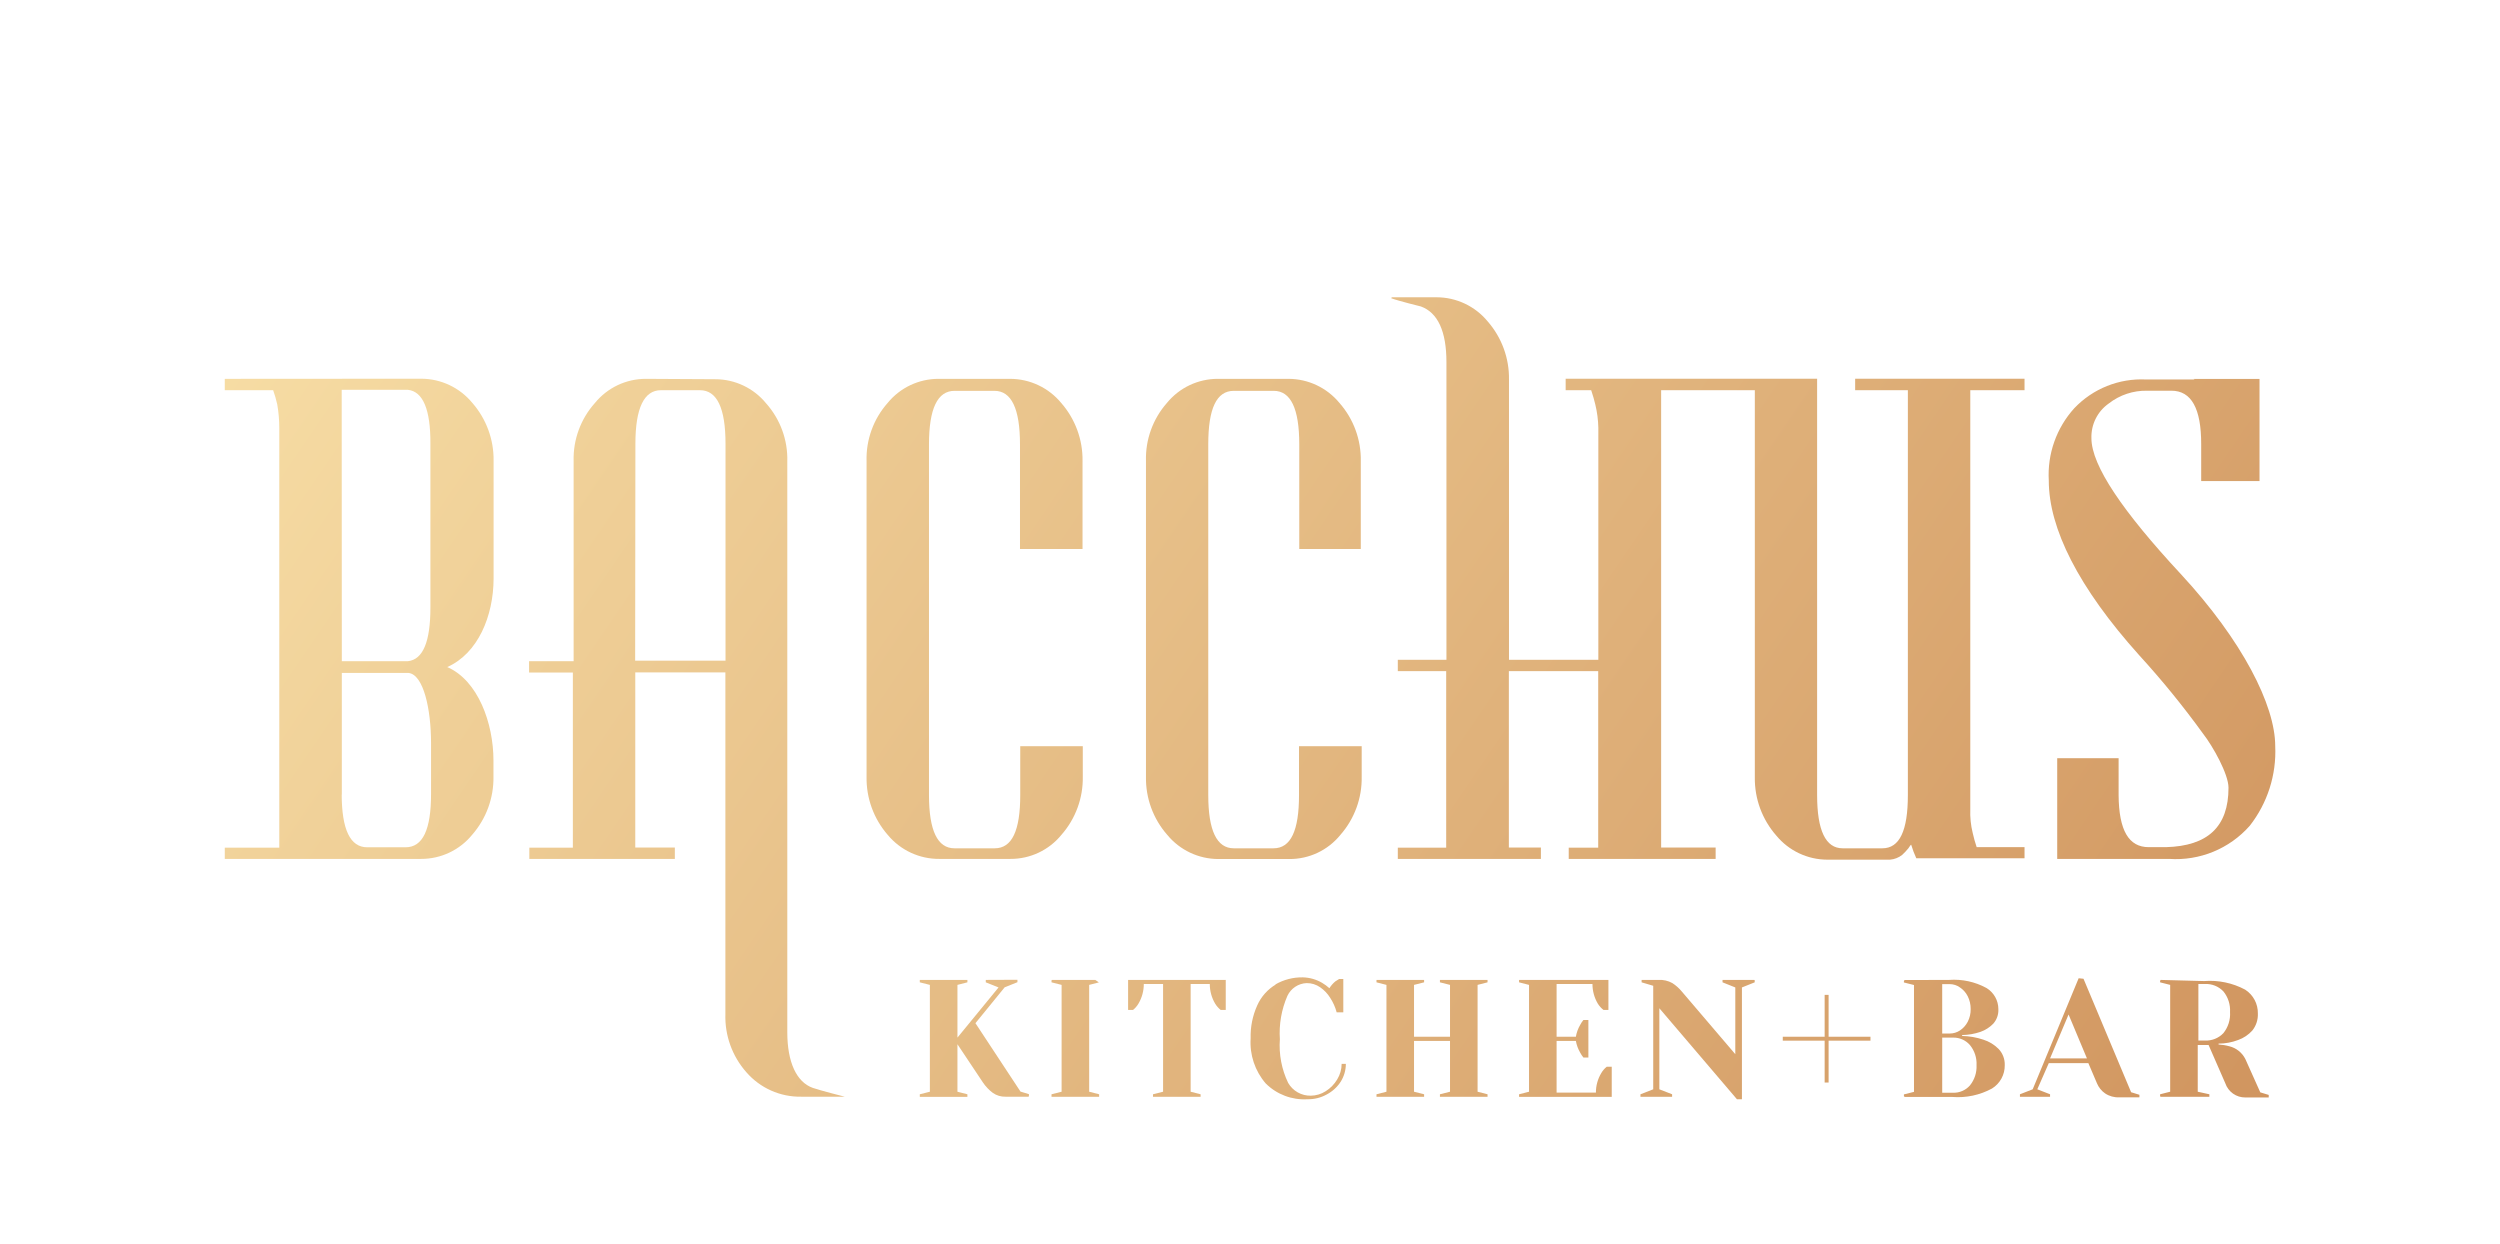 <svg id="Layer_1" data-name="Layer 1" xmlns="http://www.w3.org/2000/svg" xmlns:xlink="http://www.w3.org/1999/xlink" viewBox="0 0 195.86 97.49"><defs><style>.cls-1{fill:none;}.cls-2{clip-path:url(#clip-path);}.cls-3{fill:url(#linear-gradient);}.cls-4{clip-path:url(#clip-path-2);}.cls-5{fill:url(#linear-gradient-2);}.cls-6{clip-path:url(#clip-path-3);}.cls-7{fill:url(#linear-gradient-3);}.cls-8{clip-path:url(#clip-path-4);}.cls-9{fill:url(#linear-gradient-4);}.cls-10{clip-path:url(#clip-path-5);}.cls-11{fill:url(#linear-gradient-5);}.cls-12{clip-path:url(#clip-path-6);}.cls-13{fill:url(#linear-gradient-6);}.cls-14{clip-path:url(#clip-path-7);}.cls-15{fill:url(#linear-gradient-7);}.cls-16{clip-path:url(#clip-path-8);}.cls-17{fill:url(#linear-gradient-8);}.cls-18{clip-path:url(#clip-path-9);}.cls-19{fill:url(#linear-gradient-9);}.cls-20{clip-path:url(#clip-path-10);}.cls-21{fill:url(#linear-gradient-10);}.cls-22{clip-path:url(#clip-path-11);}.cls-23{fill:url(#linear-gradient-11);}.cls-24{clip-path:url(#clip-path-12);}.cls-25{fill:url(#linear-gradient-12);}.cls-26{clip-path:url(#clip-path-13);}.cls-27{fill:url(#linear-gradient-13);}.cls-28{clip-path:url(#clip-path-14);}.cls-29{fill:url(#linear-gradient-14);}.cls-30{clip-path:url(#clip-path-15);}.cls-31{fill:url(#linear-gradient-15);}.cls-32{clip-path:url(#clip-path-16);}.cls-33{fill:url(#linear-gradient-16);}.cls-34{clip-path:url(#clip-path-17);}.cls-35{fill:url(#linear-gradient-17);}</style><clipPath id="clip-path" transform="translate(17.61 23.29)"><path class="cls-1" d="M9.17,39V29.43h5.22c1.18.12,1.77,2.84,1.77,5.49v4c0,2.78-.64,4.17-2,4.17h-3q-2,0-2-4.17m0-31.67h5.19c1.18.13,1.77,1.55,1.76,4.19l0,12.87c0,2.65-.57,4.07-1.76,4.2H9.17ZM0,6.39v.89H3.79a9.53,9.53,0,0,1,.32,1.11,10.65,10.65,0,0,1,.16,1.83V22.06c0-.08,0,.71,0,1V43.12H0V44H15.38a5.14,5.14,0,0,0,4-1.89,6.76,6.76,0,0,0,1.67-4.56l0-1.25c0-2.94-1.21-6.28-3.62-7.33,2.41-1.07,3.62-4,3.63-6.92l0-9.23a6.75,6.75,0,0,0-1.67-4.55,5.2,5.2,0,0,0-4-1.89Z"/></clipPath><linearGradient id="linear-gradient" y1="62.84" x2="1" y2="62.84" gradientTransform="matrix(0, 190.97, 190.97, 0, -11989.64, -23.9)" gradientUnits="userSpaceOnUse"><stop offset="0" stop-color="#fde9b0"/><stop offset="1" stop-color="#d19660"/></linearGradient><clipPath id="clip-path-2" transform="translate(17.61 23.29)"><path class="cls-1" d="M32.17,11.47c0-2.79.68-4.19,2-4.19h3.06c1.33,0,2,1.4,2,4.19l0,17H32.15ZM33,6.39a5.14,5.14,0,0,0-4,1.89,6.56,6.56,0,0,0-1.67,4.55l0,15.68H23.84v.89h3.43l0,13.72-3.41,0V44h11.4v-.89h-3.1V29.39l4.38,0h2.68V56.16a6.56,6.56,0,0,0,1.64,4.55,5.57,5.57,0,0,0,4.31,1.92l3.4,0s-1.93-.49-2.5-.69c-1.27-.45-2-2-2-4.36l0-44.72a6.56,6.56,0,0,0-1.66-4.55,5.15,5.15,0,0,0-4-1.89Z"/></clipPath><linearGradient id="linear-gradient-2" y1="62.82" y2="62.82" gradientTransform="matrix(0, 190.97, 190.97, 0, -11959.68, -40.98)" xlink:href="#linear-gradient"/><clipPath id="clip-path-3" transform="translate(17.61 23.29)"><path class="cls-1" d="M55.93,6.39a5.14,5.14,0,0,0-4,1.89,6.59,6.59,0,0,0-1.65,4.55l0,24.73a6.75,6.75,0,0,0,1.66,4.56A5.2,5.2,0,0,0,56,44h5.55a5.12,5.12,0,0,0,4-1.89,6.71,6.71,0,0,0,1.67-4.56V35.17h-4.9V39c0,2.78-.64,4.17-2,4.17H57.17q-2,0-2-4.17l0-27.48q0-4.19,2-4.19h3.13c1.33,0,2,1.4,2,4.19v8.2h4.9V12.83a6.75,6.75,0,0,0-1.67-4.55,5.2,5.2,0,0,0-4-1.89Z"/></clipPath><linearGradient id="linear-gradient-3" y1="62.83" y2="62.83" gradientTransform="matrix(0, 190.97, 190.97, 0, -11940.29, -63.5)" xlink:href="#linear-gradient"/><clipPath id="clip-path-4" transform="translate(17.61 23.29)"><path class="cls-1" d="M77.81,6.39a5.14,5.14,0,0,0-4,1.89,6.59,6.59,0,0,0-1.64,4.55V37.56a6.71,6.71,0,0,0,1.67,4.56,5.2,5.2,0,0,0,4,1.89H83.4a5.11,5.11,0,0,0,4-1.89,6.71,6.71,0,0,0,1.67-4.56V35.17H84.16V39c0,2.78-.64,4.17-2,4.17H79.05q-2,0-2-4.17l0-27.48c0-2.79.64-4.19,2-4.19h3.13q2,0,2,4.19v8.2H89V12.83a6.71,6.71,0,0,0-1.67-4.55,5.19,5.19,0,0,0-4-1.89Z"/></clipPath><linearGradient id="linear-gradient-4" y1="62.83" y2="62.83" gradientTransform="matrix(0, 190.97, 190.97, 0, -11918.41, -81.48)" xlink:href="#linear-gradient"/><clipPath id="clip-path-5" transform="translate(17.61 23.29)"><path class="cls-1" d="M91.22,0a1.12,1.12,0,0,0,.18.08c.56.21,2.31.64,2.31.64,1.32.48,2,1.94,2,4.36V28.4H91.9v.89h3.79V43.12H91.9V44h11.21v-.89H100.6V29.29h7V43.12h-2.31V44H116.8v-.89h-4.27V7.28h7.34l0,30.33a6.77,6.77,0,0,0,1.68,4.56,5.2,5.2,0,0,0,4,1.89h4.91a1.78,1.78,0,0,0,.95-.37,5,5,0,0,0,.49-.52c.12-.19.19-.28.22-.28h0a8.11,8.11,0,0,0,.4,1.06H141v-.87h-3.75a10.87,10.87,0,0,1-.31-1.11,6.68,6.68,0,0,1-.19-1.86V7.28H141v-.9H127.73v.9h4.13V39c0,2.78-.64,4.17-2,4.17h-3.11c-1.33,0-2-1.39-2-4.17V6.38h-19.7v.9h2c.14.42.25.8.32,1.11a8.49,8.49,0,0,1,.24,1.83l0,18.18h-7V6.45a6.76,6.76,0,0,0-1.67-4.56,5.2,5.2,0,0,0-4-1.89Z"/></clipPath><linearGradient id="linear-gradient-5" y1="62.84" y2="62.84" gradientTransform="matrix(0, 190.97, 190.97, 0, -11885.32, -112.02)" xlink:href="#linear-gradient"/><clipPath id="clip-path-6" transform="translate(17.61 23.29)"><path class="cls-1" d="M154.33,6.44h-3.81a7.26,7.26,0,0,0-5.62,2.25,7.77,7.77,0,0,0-2,5.67c0,3.74,2.32,8.38,7.08,13.68a69.26,69.26,0,0,1,5,6.14c.78,1,2,3.18,2,4.24,0,3.07-1.63,4.57-4.9,4.66h-1.35c-1.56,0-2.34-1.3-2.36-4.08V36.11h-4.81V44h8.77a7.72,7.72,0,0,0,6.31-2.59,9.43,9.43,0,0,0,2-6.25c0-3.19-2.58-8.28-7.4-13.48-4.53-4.88-7-8.49-7-10.64a3.2,3.2,0,0,1,1.36-2.72,4.73,4.73,0,0,1,3-1h1.91q2.34,0,2.33,4.19l0,2.89h4.57v-8h-5.16"/></clipPath><linearGradient id="linear-gradient-6" y1="62.83" y2="62.83" gradientTransform="matrix(0, 190.97, 190.97, 0, -11847.37, -139.96)" xlink:href="#linear-gradient"/><clipPath id="clip-path-7" transform="translate(17.61 23.29)"><path class="cls-1" d="M59.62,53.48v.19l1,.4L57.4,58V53.87l.78-.2v-.19H54.45v.19l.79.2v8.37l-.79.2v.2h3.73v-.2l-.78-.2V58.52l2,3a3.33,3.33,0,0,0,.77.81,1.65,1.65,0,0,0,1,.3H63v-.2l-.66-.2-3.53-5.36,2.29-2.81,1-.4v-.19Z"/></clipPath><linearGradient id="linear-gradient-7" y1="62.83" y2="62.83" gradientTransform="matrix(0, 190.97, 190.97, 0, -11940.54, -49.35)" xlink:href="#linear-gradient"/><clipPath id="clip-path-8" transform="translate(17.61 23.29)"><polygon class="cls-1" points="64.77 53.48 64.77 53.67 65.56 53.87 65.56 62.24 64.77 62.44 64.77 62.64 68.5 62.64 68.5 62.44 67.72 62.24 67.72 53.87 68.5 53.67 68.5 53.48 64.77 53.48"/></clipPath><linearGradient id="linear-gradient-8" y1="62.83" y2="62.83" gradientTransform="matrix(0, 190.97, 190.97, 0, -11932.37, -55.86)" xlink:href="#linear-gradient"/><clipPath id="clip-path-9" transform="translate(17.61 23.29)"><path class="cls-1" d="M70.77,53.48v2.35h.39a1.84,1.84,0,0,0,.42-.49A3,3,0,0,0,72,53.8h1.51v8.44l-.79.2v.2h3.73v-.2l-.78-.2V53.8h1.5a3,3,0,0,0,.42,1.54,1.87,1.87,0,0,0,.43.49h.4V53.48Z"/></clipPath><linearGradient id="linear-gradient-9" y1="62.83" y2="62.83" gradientTransform="matrix(0, 190.97, 190.97, 0, -11923.84, -62.41)" xlink:href="#linear-gradient"/><clipPath id="clip-path-10" transform="translate(17.61 23.29)"><path class="cls-1" d="M82.34,53.84a3.61,3.61,0,0,0-1.45,1.63,5.87,5.87,0,0,0-.52,2.59,4.91,4.91,0,0,0,1.18,3.53,4.27,4.27,0,0,0,3.27,1.24,3,3,0,0,0,1.52-.38,2.94,2.94,0,0,0,1.09-1,2.64,2.64,0,0,0,.4-1.39H87.5a2.36,2.36,0,0,1-.35,1.22,2.73,2.73,0,0,1-.9.92,2.19,2.19,0,0,1-1.17.35,2,2,0,0,1-1.77-1,6.75,6.75,0,0,1-.65-3.42,7.31,7.31,0,0,1,.59-3.4,1.74,1.74,0,0,1,1.5-1,1.81,1.81,0,0,1,1.07.33,2.78,2.78,0,0,1,.78.82,3.93,3.93,0,0,1,.51,1.14h.52V53.41H87.3L87,53.6a2.25,2.25,0,0,0-.46.53,3.46,3.46,0,0,0-.57-.42,3.13,3.13,0,0,0-1.51-.43,4.14,4.14,0,0,0-2.16.56"/></clipPath><linearGradient id="linear-gradient-10" y1="62.83" y2="62.83" gradientTransform="matrix(0, 190.97, 190.97, 0, -11914.21, -70.22)" xlink:href="#linear-gradient"/><clipPath id="clip-path-11" transform="translate(17.61 23.29)"><polygon class="cls-1" points="95.2 53.48 95.2 53.67 95.99 53.87 95.99 57.93 93.17 57.93 93.17 53.87 93.96 53.67 93.96 53.48 90.23 53.48 90.23 53.67 91.01 53.87 91.01 62.24 90.23 62.44 90.23 62.64 93.96 62.64 93.96 62.44 93.17 62.24 93.17 58.26 95.99 58.26 95.99 62.24 95.2 62.44 95.2 62.64 98.93 62.64 98.93 62.44 98.15 62.24 98.15 53.87 98.93 53.67 98.93 53.48 95.2 53.48"/></clipPath><linearGradient id="linear-gradient-11" y1="62.83" y2="62.83" gradientTransform="matrix(0, 190.97, 190.97, 0, -11904.42, -78.83)" xlink:href="#linear-gradient"/><clipPath id="clip-path-12" transform="translate(17.61 23.29)"><path class="cls-1" d="M101.4,53.48v.19l.78.2v8.37l-.78.2v.2h7.26V60.28h-.39a1.75,1.75,0,0,0-.43.5,2.94,2.94,0,0,0-.42,1.53h-3.08V58.26h1.51a2.76,2.76,0,0,0,.34.92,2.26,2.26,0,0,0,.25.38h.39V56.62h-.39a2.26,2.26,0,0,0-.25.38,2.74,2.74,0,0,0-.34.93h-1.51V53.8h2.81a3,3,0,0,0,.42,1.54,1.9,1.9,0,0,0,.44.49h.39V53.48Z"/></clipPath><linearGradient id="linear-gradient-12" y1="62.83" y2="62.83" gradientTransform="matrix(0, 190.97, 190.97, 0, -11894.05, -87.42)" xlink:href="#linear-gradient"/><clipPath id="clip-path-13" transform="translate(17.61 23.29)"><path class="cls-1" d="M117.34,53.48v.19l1,.4V59.3l-4.19-4.91a3.23,3.23,0,0,0-.74-.66,2,2,0,0,0-1.09-.25H111v.19l.91.27v8.11l-1,.39v.2h2.48v-.2l-1-.39V55.7l6.08,7.13h.39V54.07l1-.4v-.19Z"/></clipPath><linearGradient id="linear-gradient-13" y1="62.83" y2="62.83" gradientTransform="matrix(0, 190.97, 190.97, 0, -11883.58, -95.85)" xlink:href="#linear-gradient"/><clipPath id="clip-path-14" transform="translate(17.61 23.29)"><path class="cls-1" d="M134.55,58h.85a1.7,1.7,0,0,1,1.32.58,2.3,2.3,0,0,1,.52,1.58,2.34,2.34,0,0,1-.52,1.59,1.69,1.69,0,0,1-1.32.57h-.85Zm0-4.19h.59a1.36,1.36,0,0,1,.8.26,1.79,1.79,0,0,1,.61.69,2.19,2.19,0,0,1,.23,1,2.1,2.1,0,0,1-.23,1,1.84,1.84,0,0,1-.61.68,1.42,1.42,0,0,1-.8.24h-.59Zm-3-.32v.19l.79.2v8.37l-.79.2v.2h3.8a5.58,5.58,0,0,0,3.1-.66,2.11,2.11,0,0,0,1-1.83,1.76,1.76,0,0,0-.48-1.27,2.92,2.92,0,0,0-1.2-.73,5.67,5.67,0,0,0-1.66-.29V57.8a4.72,4.72,0,0,0,1.44-.25,2.61,2.61,0,0,0,1-.64,1.6,1.6,0,0,0,.4-1.14,1.93,1.93,0,0,0-.94-1.66,5.3,5.3,0,0,0-2.92-.63Z"/></clipPath><linearGradient id="linear-gradient-14" y1="62.84" y2="62.84" gradientTransform="matrix(0, 190.97, 190.97, 0, -11864.13, -112.48)" xlink:href="#linear-gradient"/><clipPath id="clip-path-15" transform="translate(17.61 23.29)"><path class="cls-1" d="M144.45,56.19l1.44,3.44H143Zm.79-2.84-3.6,8.7-1,.39v.2H143v-.2l-1-.39L142.9,60H146l.67,1.57a1.8,1.8,0,0,0,.64.8,1.84,1.84,0,0,0,1.11.31H150v-.2l-.65-.2-3.73-8.89Z"/></clipPath><linearGradient id="linear-gradient-15" y1="62.84" y2="62.84" gradientTransform="matrix(0, 190.97, 190.97, 0, -11854.95, -120.55)" xlink:href="#linear-gradient"/><clipPath id="clip-path-16" transform="translate(17.61 23.29)"><path class="cls-1" d="M154.62,53.8h.52a1.87,1.87,0,0,1,1.44.58A2.35,2.35,0,0,1,157.1,56a2.38,2.38,0,0,1-.52,1.65,1.87,1.87,0,0,1-1.44.58h-.52Zm-3-.32v.19l.79.2v8.37l-.79.2v.2h3.86v-.2l-.91-.2V58.58h.85l1.31,3a1.64,1.64,0,0,0,1.57,1.11h1.83v-.2l-.66-.2-1.17-2.61a1.92,1.92,0,0,0-1.25-1,4,4,0,0,0-.85-.14v-.07a4.33,4.33,0,0,0,1.53-.28,2.7,2.7,0,0,0,1.12-.75,2,2,0,0,0,.43-1.32,2.17,2.17,0,0,0-1-1.88,5.86,5.86,0,0,0-3.21-.67Z"/></clipPath><linearGradient id="linear-gradient-16" y1="62.84" y2="62.84" gradientTransform="matrix(0, 190.97, 190.97, 0, -11843.88, -129.26)" xlink:href="#linear-gradient"/><clipPath id="clip-path-17" transform="translate(17.61 23.29)"><polygon class="cls-1" points="125.34 54.65 125.34 57.93 122.06 57.93 122.06 58.24 125.34 58.24 125.34 61.52 125.65 61.52 125.65 58.24 128.93 58.24 128.93 57.93 125.65 57.93 125.65 54.65 125.34 54.65"/></clipPath><linearGradient id="linear-gradient-17" y1="62.83" y2="62.83" gradientTransform="matrix(0, 190.97, 190.97, 0, -11873.51, -104.22)" xlink:href="#linear-gradient"/></defs><title>bacchus-logo1</title><g class="cls-2"><rect class="cls-3" x="-10.93" y="5.83" width="42.92" height="38.74" transform="translate(1.44 42.79) rotate(-55.27)"/></g><g class="cls-4"><rect class="cls-5" x="6.05" y="8.33" width="60.3" height="52.35" transform="translate(4.83 67.89) rotate(-55.27)"/></g><g class="cls-6"><rect class="cls-7" x="38.44" y="7.53" width="40.56" height="35.34" transform="translate(22.17 82.39) rotate(-55.27)"/></g><g class="cls-8"><rect class="cls-9" x="60.32" y="7.53" width="40.56" height="35.34" transform="translate(31.59 100.37) rotate(-55.27)"/></g><g class="cls-10"><rect class="cls-11" x="83.82" y="-10.96" width="64.55" height="65.98" transform="matrix(0.57, -0.82, 0.82, 0.57, 49.46, 128.18)"/></g><g class="cls-12"><rect class="cls-13" x="131.26" y="7.21" width="41.01" height="36.02" transform="translate(62.19 158.87) rotate(-55.27)"/></g><g class="cls-14"><rect class="cls-15" x="52.52" y="51.95" width="12.37" height="12.21" transform="translate(-4.84 96.52) rotate(-55.27)"/></g><g class="cls-16"><rect class="cls-17" x="61.81" y="53.92" width="9.65" height="8.28" transform="matrix(0.57, -0.82, 0.82, 0.57, -1.43, 103.04)"/></g><g class="cls-18"><rect class="cls-19" x="68.65" y="52.3" width="11.89" height="11.51" transform="translate(2 109.58) rotate(-55.27)"/></g><g class="cls-20"><rect class="cls-21" x="78.05" y="52.27" width="12.1" height="11.57" transform="translate(6.09 117.39) rotate(-55.27)"/></g><g class="cls-22"><rect class="cls-23" x="88.34" y="51.87" width="12.49" height="12.37" transform="translate(10.6 126.01) rotate(-55.27)"/></g><g class="cls-24"><rect class="cls-25" x="99.2" y="52.46" width="11.67" height="11.19" transform="translate(15.09 134.59) rotate(-55.27)"/></g><g class="cls-26"><rect class="cls-27" x="108.95" y="51.81" width="12.79" height="12.69" transform="translate(19.45 143.11) rotate(-55.27)"/></g><g class="cls-28"><rect class="cls-29" x="129.53" y="52.22" width="12" height="11.67" transform="translate(28.22 159.66) rotate(-55.27)"/></g><g class="cls-30"><rect class="cls-31" x="138.8" y="51.47" width="13" height="13.04" transform="translate(32.48 167.66) rotate(-55.27)"/></g><g class="cls-32"><rect class="cls-33" x="149.74" y="51.95" width="12.37" height="12.21" transform="translate(36.99 176.42) rotate(-55.27)"/></g><g class="cls-34"><rect class="cls-35" x="120.71" y="53.31" width="9.56" height="9.56" transform="translate(23.88 151.42) rotate(-55.27)"/></g></svg>